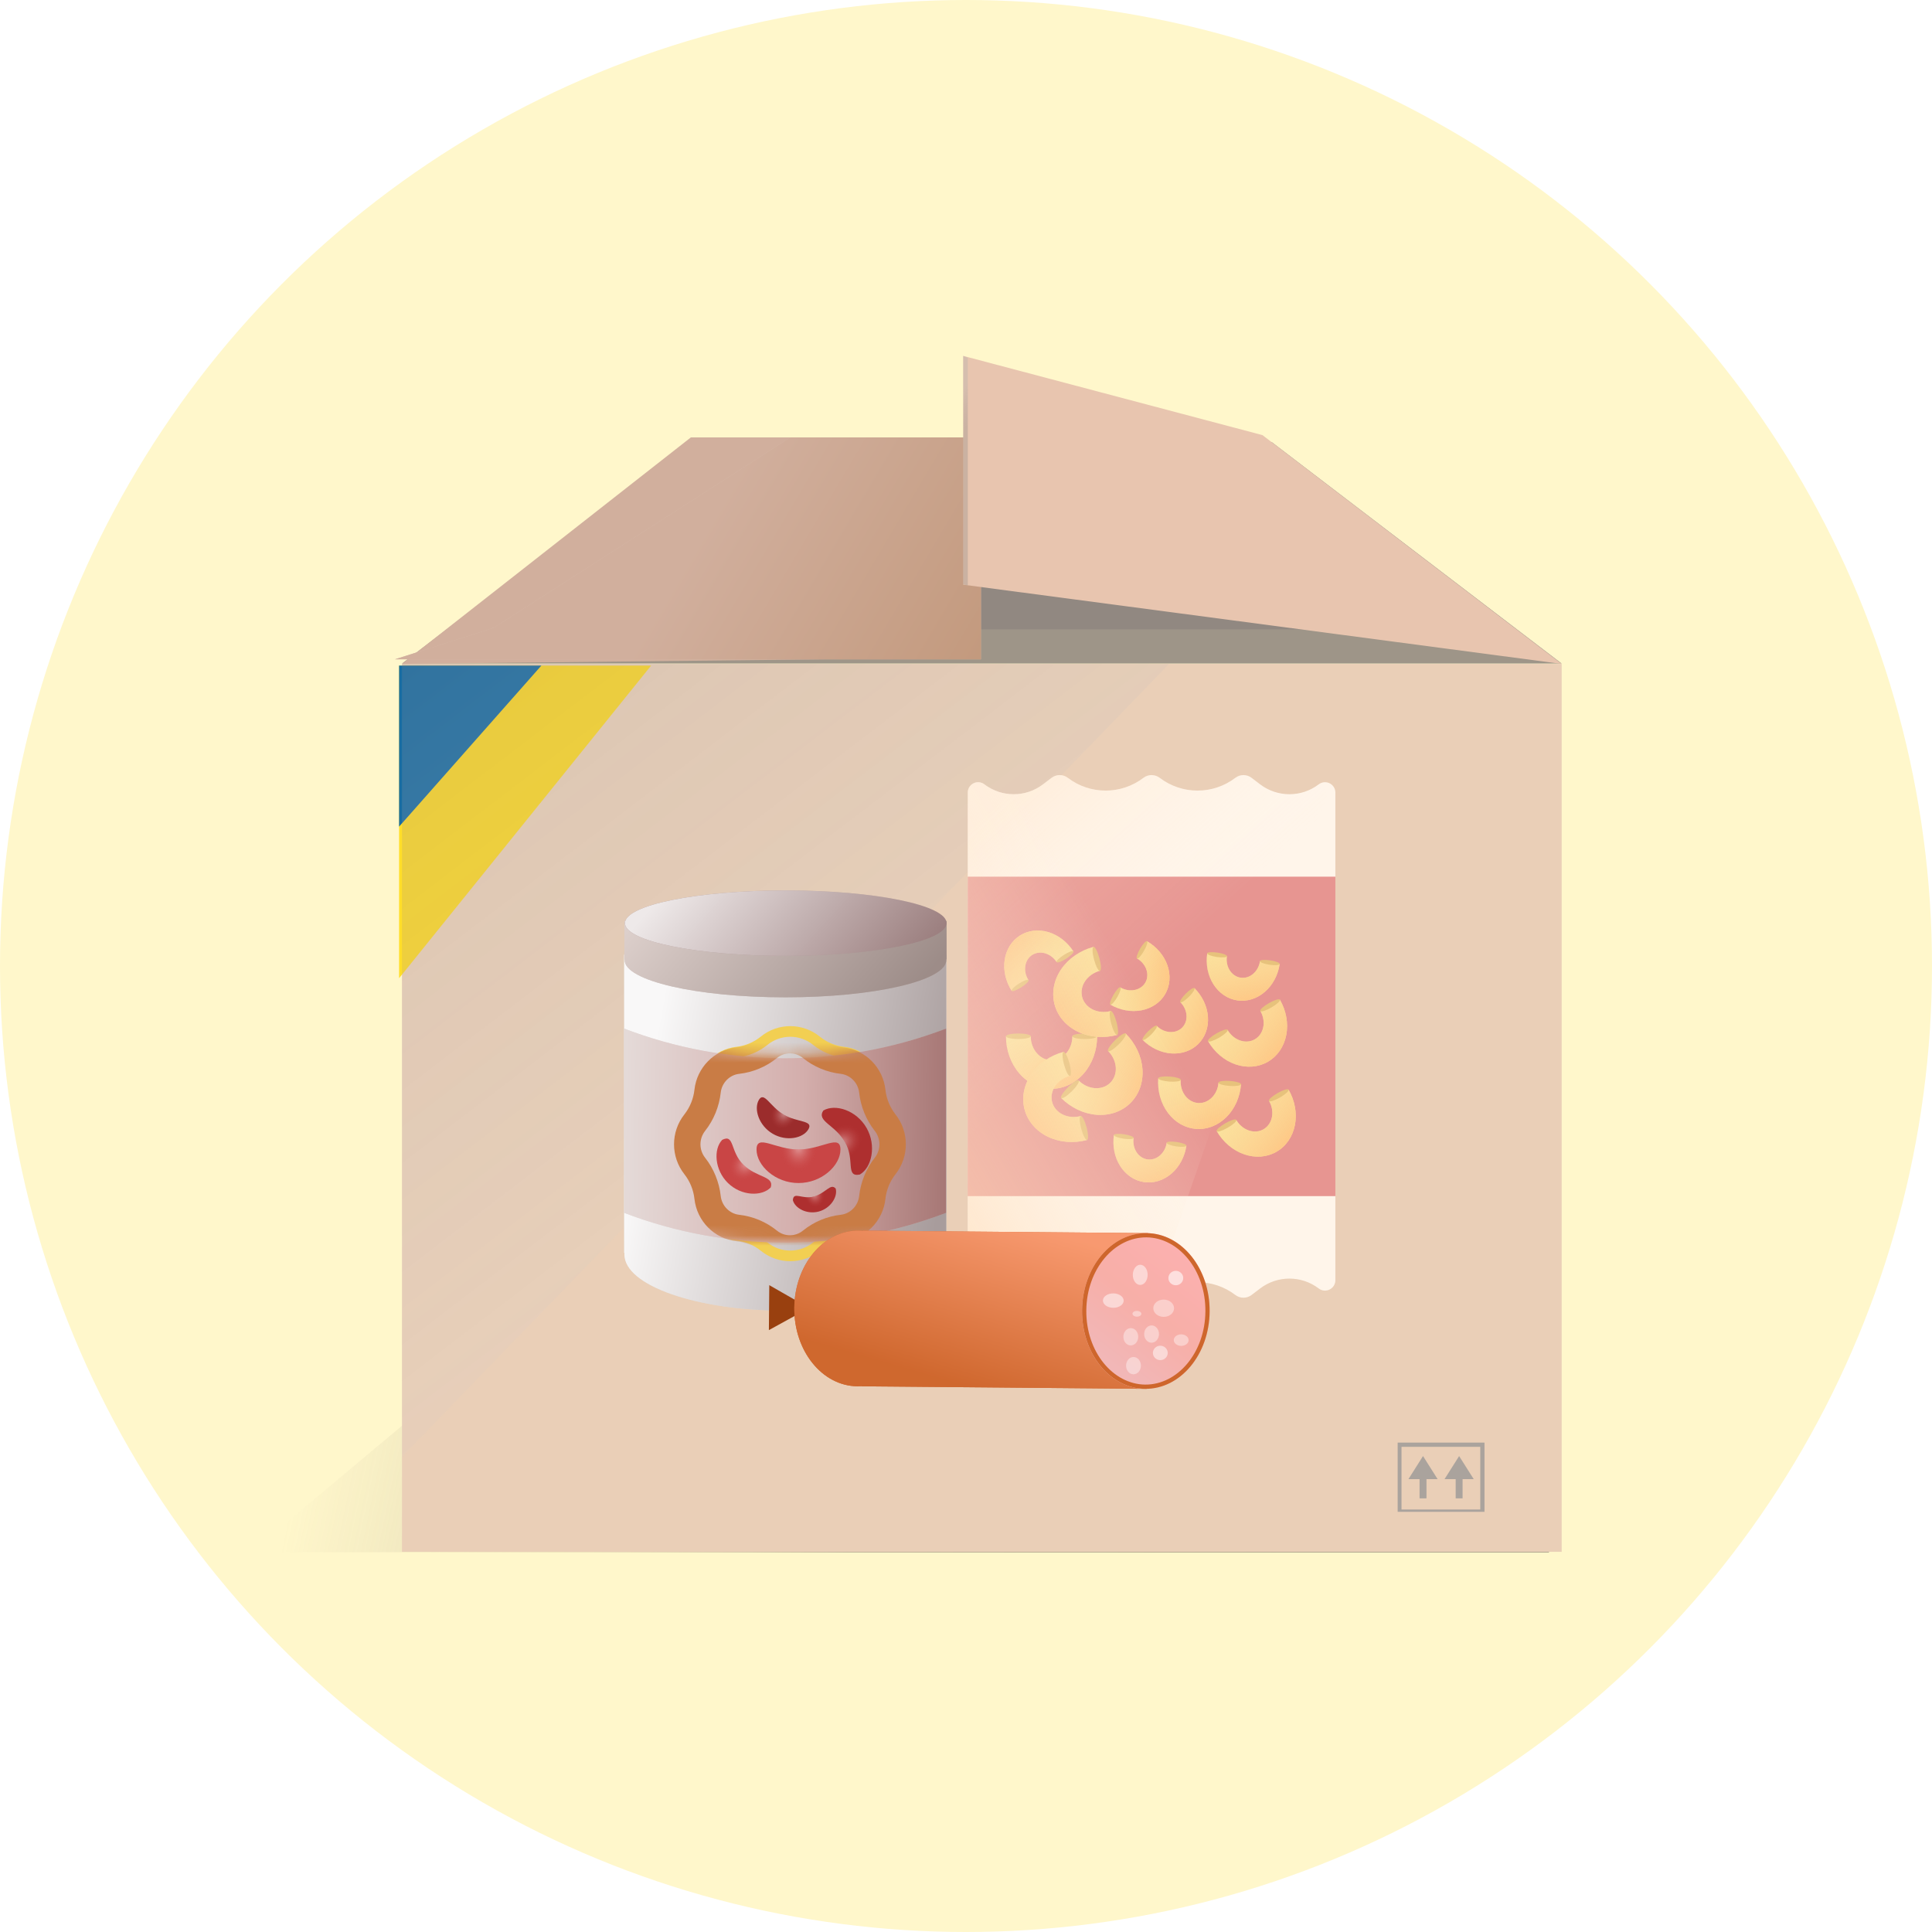 <svg xmlns="http://www.w3.org/2000/svg" fill="none" viewBox="0 0 190 190" height="190" width="190">
<circle fill="#FFF7CB" transform="matrix(-1 0 0 1 95 95)" r="95"></circle>
<g clip-path="url(#clip0_2867_2152)">
<g filter="url(#filter0_f_2867_2152)">
<path fill="url(#paint0_linear_2867_2152)" d="M87.518 100.082H152.331V152.649H24.669L87.518 100.082Z"></path>
</g>
<path fill="#918881" d="M44.369 63.666L68.622 45.098H124.532L148.747 63.666H44.369Z"></path>
<path fill="#9E9588" d="M123.965 46.763L143.912 61.89H49.204L69.075 46.763H123.965ZM125.061 43.473H68.055L39.533 65.255H153.583L125.061 43.473Z"></path>
<path fill="#EACFB7" d="M153.583 65.293H39.533V152.613H153.583V65.293Z"></path>
<path fill="#D1AF9D" d="M67.942 43.016L39.533 65.29L81.428 64.836H96.463V43.016H67.942Z"></path>
<path fill="url(#paint1_linear_2867_2152)" d="M48.562 61.735L77.726 43.016H96.464V64.836H38.853L48.562 61.735Z"></path>
<path fill="url(#paint2_linear_2867_2152)" d="M48.562 61.735L77.726 43.016H96.464V64.836H38.853L48.562 61.735Z"></path>
<path fill="#E8C5AF" d="M124.154 42.79L94.726 35V57.501L153.582 65.292L124.154 42.79Z"></path>
<path fill-opacity="0.8" fill="#FFD801" d="M39.246 65.457H64.032L39.246 96.202V65.457Z"></path>
<path fill-opacity="0.9" fill="#0061AF" d="M39.246 65.457H53.239L39.246 81.295V65.457Z"></path>
<path fill="url(#paint3_linear_2867_2152)" d="M95.179 57.577L94.726 57.464V35L95.179 35.189V57.577Z"></path>
<path fill="#AAA39D" d="M144.932 145.464H143.836V147.355H143.156V145.464H142.061L143.496 143.195L144.932 145.464Z"></path>
<path fill="#AAA39D" d="M141.381 145.464H140.285V147.355H139.605V145.464H138.51L139.945 143.195L141.381 145.464Z"></path>
<path fill="#AAA39D" d="M145.574 142.287V148.451H137.83V142.287H145.574ZM145.99 141.871H137.452V148.678H145.99V141.871Z"></path>
<path fill="url(#paint4_linear_2867_2152)" d="M39.533 65.293H114.974L39.533 143.272V65.293Z"></path>
<path fill="#FFF5EA" d="M95.175 77.944C95.175 77.101 96.141 76.623 96.811 77.134C98.514 78.431 100.873 78.431 102.576 77.134L103.415 76.494C103.886 76.135 104.539 76.135 105.01 76.494C107.208 78.169 110.254 78.169 112.453 76.494C112.924 76.135 113.576 76.135 114.048 76.494C116.246 78.169 119.292 78.169 121.49 76.494C121.961 76.135 122.614 76.135 123.085 76.494L123.924 77.134C125.627 78.431 127.986 78.431 129.689 77.134C130.359 76.623 131.325 77.101 131.325 77.944V125.903C131.325 126.746 130.359 127.225 129.689 126.714C127.986 125.417 125.627 125.417 123.924 126.714L123.085 127.353C122.614 127.712 121.961 127.712 121.49 127.353C119.292 125.678 116.246 125.678 114.048 127.353C113.576 127.712 112.924 127.712 112.453 127.353C110.254 125.678 107.208 125.678 105.01 127.353C104.539 127.712 103.886 127.712 103.415 127.353L102.576 126.714C100.873 125.417 98.514 125.417 96.811 126.714C96.141 127.225 95.175 126.746 95.175 125.903V77.944Z"></path>
<rect fill="#E79591" height="31.416" width="36.151" y="86.215" x="95.175"></rect>
<path fill="#FBE69E" d="M98.93 101.91C98.93 102.588 99.046 103.26 99.271 103.886C99.496 104.513 99.827 105.082 100.243 105.561C100.659 106.041 101.154 106.421 101.698 106.681C102.242 106.94 102.825 107.074 103.414 107.074C104.003 107.074 104.586 106.94 105.13 106.681C105.674 106.421 106.169 106.041 106.585 105.561C107.001 105.082 107.332 104.513 107.557 103.886C107.782 103.26 107.898 102.588 107.898 101.91L105.462 101.91C105.462 102.22 105.409 102.526 105.306 102.812C105.203 103.098 105.052 103.358 104.862 103.577C104.672 103.796 104.446 103.97 104.198 104.088C103.949 104.207 103.683 104.268 103.414 104.268C103.145 104.268 102.879 104.207 102.63 104.088C102.382 103.97 102.156 103.796 101.966 103.577C101.776 103.358 101.625 103.098 101.522 102.812C101.419 102.526 101.366 102.22 101.366 101.91H98.93Z"></path>
<path fill="url(#paint5_linear_2867_2152)" d="M98.93 101.91C98.93 102.588 99.046 103.26 99.271 103.886C99.496 104.513 99.827 105.082 100.243 105.561C100.659 106.041 101.154 106.421 101.698 106.681C102.242 106.94 102.825 107.074 103.414 107.074C104.003 107.074 104.586 106.94 105.13 106.681C105.674 106.421 106.169 106.041 106.585 105.561C107.001 105.082 107.332 104.513 107.557 103.886C107.782 103.26 107.898 102.588 107.898 101.91L105.462 101.91C105.462 102.22 105.409 102.526 105.306 102.812C105.203 103.098 105.052 103.358 104.862 103.577C104.672 103.796 104.446 103.97 104.198 104.088C103.949 104.207 103.683 104.268 103.414 104.268C103.145 104.268 102.879 104.207 102.63 104.088C102.382 103.97 102.156 103.796 101.966 103.577C101.776 103.358 101.625 103.098 101.522 102.812C101.419 102.526 101.366 102.22 101.366 101.91H98.93Z"></path>
<ellipse fill="#E7C27C" ry="0.272" rx="1.223" cy="101.909" cx="106.675"></ellipse>
<ellipse fill="#E7C27C" ry="0.272" rx="1.223" cy="101.909" cx="100.153"></ellipse>
<path fill="#FBE69E" d="M104.357 107.982C104.837 108.461 105.394 108.854 105.996 109.138C106.598 109.421 107.235 109.59 107.868 109.635C108.502 109.679 109.12 109.599 109.688 109.398C110.257 109.196 110.763 108.878 111.18 108.462C111.596 108.046 111.914 107.539 112.115 106.971C112.316 106.402 112.397 105.784 112.352 105.15C112.308 104.517 112.139 103.881 111.855 103.278C111.572 102.676 111.179 102.119 110.699 101.64L108.976 103.363C109.195 103.582 109.375 103.836 109.504 104.111C109.634 104.386 109.711 104.676 109.731 104.966C109.752 105.255 109.715 105.537 109.623 105.797C109.531 106.056 109.386 106.288 109.196 106.478C109.005 106.668 108.774 106.813 108.515 106.905C108.255 106.997 107.973 107.034 107.683 107.013C107.394 106.993 107.104 106.916 106.829 106.786C106.554 106.657 106.299 106.478 106.08 106.259L104.357 107.982Z"></path>
<path fill="url(#paint6_linear_2867_2152)" d="M104.357 107.982C104.837 108.461 105.394 108.854 105.996 109.138C106.598 109.421 107.235 109.59 107.868 109.635C108.502 109.679 109.12 109.599 109.688 109.398C110.257 109.196 110.763 108.878 111.18 108.462C111.596 108.046 111.914 107.539 112.115 106.971C112.316 106.402 112.397 105.784 112.352 105.15C112.308 104.517 112.139 103.881 111.855 103.278C111.572 102.676 111.179 102.119 110.699 101.64L108.976 103.363C109.195 103.582 109.375 103.836 109.504 104.111C109.634 104.386 109.711 104.676 109.731 104.966C109.752 105.255 109.715 105.537 109.623 105.797C109.531 106.056 109.386 106.288 109.196 106.478C109.005 106.668 108.774 106.813 108.515 106.905C108.255 106.997 107.973 107.034 107.683 107.013C107.394 106.993 107.104 106.916 106.829 106.786C106.554 106.657 106.299 106.478 106.08 106.259L104.357 107.982Z"></path>
<ellipse fill="#E7C27C" transform="matrix(0.707 -0.707 0.707 0.707 109.834 102.507)" ry="0.272" rx="1.223"></ellipse>
<ellipse fill="#E7C27C" transform="matrix(0.707 -0.707 0.707 0.707 105.222 107.12)" ry="0.272" rx="1.223"></ellipse>
<path fill="#FBE69E" d="M104.589 103.447C103.934 103.622 103.316 103.908 102.769 104.288C102.222 104.668 101.758 105.134 101.402 105.66C101.047 106.187 100.807 106.763 100.697 107.355C100.588 107.948 100.61 108.546 100.762 109.115C100.914 109.684 101.194 110.212 101.586 110.671C101.977 111.129 102.473 111.508 103.044 111.786C103.615 112.064 104.25 112.236 104.913 112.292C105.577 112.347 106.256 112.285 106.911 112.11L106.28 109.756C105.981 109.836 105.671 109.865 105.368 109.839C105.065 109.814 104.775 109.735 104.514 109.608C104.253 109.481 104.027 109.308 103.848 109.099C103.67 108.89 103.542 108.648 103.472 108.389C103.403 108.129 103.393 107.856 103.443 107.585C103.493 107.315 103.602 107.052 103.765 106.811C103.927 106.571 104.139 106.358 104.389 106.185C104.638 106.011 104.921 105.881 105.22 105.8L104.589 103.447Z"></path>
<path fill="url(#paint7_linear_2867_2152)" d="M104.589 103.447C103.934 103.622 103.316 103.908 102.769 104.288C102.222 104.668 101.758 105.134 101.402 105.66C101.047 106.187 100.807 106.763 100.697 107.355C100.588 107.948 100.61 108.546 100.762 109.115C100.914 109.684 101.194 110.212 101.586 110.671C101.977 111.129 102.473 111.508 103.044 111.786C103.615 112.064 104.25 112.236 104.913 112.292C105.577 112.347 106.256 112.285 106.911 112.11L106.28 109.756C105.981 109.836 105.671 109.865 105.368 109.839C105.065 109.814 104.775 109.735 104.514 109.608C104.253 109.481 104.027 109.308 103.848 109.099C103.67 108.89 103.542 108.648 103.472 108.389C103.403 108.129 103.393 107.856 103.443 107.585C103.493 107.315 103.602 107.052 103.765 106.811C103.927 106.571 104.139 106.358 104.389 106.185C104.638 106.011 104.921 105.881 105.22 105.8L104.589 103.447Z"></path>
<ellipse fill="#E7C27C" transform="matrix(0.259 0.966 -0.966 0.259 106.594 110.927)" ry="0.272" rx="1.223"></ellipse>
<ellipse fill="#E7C27C" transform="matrix(0.259 0.966 -0.966 0.259 104.906 104.627)" ry="0.272" rx="1.223"></ellipse>
<path fill="#FBE69E" d="M107.539 93.119C106.884 93.294 106.266 93.58 105.719 93.96C105.172 94.34 104.708 94.806 104.352 95.332C103.997 95.859 103.758 96.435 103.648 97.027C103.538 97.62 103.56 98.218 103.712 98.787C103.865 99.356 104.145 99.884 104.536 100.343C104.927 100.801 105.423 101.18 105.994 101.458C106.565 101.736 107.2 101.908 107.864 101.964C108.527 102.019 109.206 101.957 109.861 101.782L109.23 99.428C108.931 99.508 108.621 99.537 108.318 99.511C108.015 99.486 107.725 99.407 107.464 99.28C107.204 99.153 106.977 98.98 106.799 98.771C106.62 98.562 106.492 98.32 106.422 98.061C106.353 97.801 106.343 97.528 106.393 97.257C106.443 96.987 106.553 96.724 106.715 96.483C106.877 96.243 107.089 96.03 107.339 95.856C107.589 95.683 107.871 95.552 108.17 95.472L107.539 93.119Z"></path>
<path fill="url(#paint8_linear_2867_2152)" d="M107.539 93.119C106.884 93.294 106.266 93.58 105.719 93.96C105.172 94.34 104.708 94.806 104.352 95.332C103.997 95.859 103.758 96.435 103.648 97.027C103.538 97.62 103.56 98.218 103.712 98.787C103.865 99.356 104.145 99.884 104.536 100.343C104.927 100.801 105.423 101.18 105.994 101.458C106.565 101.736 107.2 101.908 107.864 101.964C108.527 102.019 109.206 101.957 109.861 101.782L109.23 99.428C108.931 99.508 108.621 99.537 108.318 99.511C108.015 99.486 107.725 99.407 107.464 99.28C107.204 99.153 106.977 98.98 106.799 98.771C106.62 98.562 106.492 98.32 106.422 98.061C106.353 97.801 106.343 97.528 106.393 97.257C106.443 96.987 106.553 96.724 106.715 96.483C106.877 96.243 107.089 96.03 107.339 95.856C107.589 95.683 107.871 95.552 108.17 95.472L107.539 93.119Z"></path>
<ellipse fill="#E7C27C" transform="rotate(75 109.544 100.599)" ry="0.272" rx="1.223" cy="100.599" cx="109.544"></ellipse>
<ellipse fill="#E7C27C" transform="matrix(0.259 0.966 -0.966 0.259 107.856 94.299)" ry="0.272" rx="1.223"></ellipse>
<path fill="#FBE69E" d="M105.565 93.567C105.271 93.109 104.902 92.704 104.479 92.377C104.056 92.051 103.586 91.808 103.097 91.663C102.607 91.519 102.108 91.475 101.628 91.535C101.147 91.594 100.695 91.756 100.296 92.011C99.897 92.265 99.56 92.608 99.304 93.019C99.048 93.43 98.878 93.901 98.803 94.406C98.729 94.91 98.751 95.439 98.869 95.96C98.988 96.482 99.2 96.987 99.493 97.445L101.142 96.392C101.009 96.182 100.912 95.952 100.858 95.714C100.804 95.475 100.793 95.234 100.828 95.004C100.862 94.773 100.939 94.558 101.056 94.371C101.173 94.183 101.327 94.026 101.509 93.91C101.691 93.794 101.898 93.72 102.117 93.693C102.337 93.666 102.565 93.686 102.788 93.752C103.011 93.818 103.226 93.928 103.419 94.078C103.613 94.227 103.781 94.412 103.915 94.621L105.565 93.567Z"></path>
<path fill="url(#paint9_linear_2867_2152)" d="M105.565 93.567C105.271 93.109 104.902 92.704 104.479 92.377C104.056 92.051 103.586 91.808 103.097 91.663C102.607 91.519 102.108 91.475 101.628 91.535C101.147 91.594 100.695 91.756 100.296 92.011C99.897 92.265 99.56 92.608 99.304 93.019C99.048 93.43 98.878 93.901 98.803 94.406C98.729 94.91 98.751 95.439 98.869 95.96C98.988 96.482 99.2 96.987 99.493 97.445L101.142 96.392C101.009 96.182 100.912 95.952 100.858 95.714C100.804 95.475 100.793 95.234 100.828 95.004C100.862 94.773 100.939 94.558 101.056 94.371C101.173 94.183 101.327 94.026 101.509 93.91C101.691 93.794 101.898 93.72 102.117 93.693C102.337 93.666 102.565 93.686 102.788 93.752C103.011 93.818 103.226 93.928 103.419 94.078C103.613 94.227 103.781 94.412 103.915 94.621L105.565 93.567Z"></path>
<ellipse fill="#E7C27C" transform="matrix(-0.843 0.538 -0.538 -0.843 100.321 96.915)" ry="0.218" rx="0.982"></ellipse>
<ellipse fill="#E7C27C" transform="matrix(-0.843 0.538 -0.538 -0.843 104.737 94.095)" ry="0.218" rx="0.982"></ellipse>
<path fill="#FBE69E" d="M109.197 98.802C109.669 99.074 110.183 99.263 110.709 99.358C111.235 99.453 111.764 99.451 112.265 99.355C112.766 99.257 113.229 99.066 113.628 98.792C114.027 98.518 114.354 98.166 114.591 97.756C114.827 97.346 114.968 96.887 115.006 96.404C115.044 95.922 114.978 95.425 114.812 94.943C114.646 94.46 114.382 94.002 114.037 93.594C113.692 93.185 113.271 92.835 112.799 92.562L111.821 94.257C112.036 94.382 112.228 94.542 112.386 94.728C112.543 94.915 112.664 95.124 112.74 95.344C112.816 95.565 112.846 95.791 112.828 96.012C112.811 96.232 112.747 96.442 112.639 96.629C112.531 96.816 112.381 96.977 112.199 97.102C112.017 97.227 111.805 97.315 111.577 97.359C111.348 97.403 111.106 97.404 110.866 97.361C110.626 97.317 110.391 97.231 110.176 97.106L109.197 98.802Z"></path>
<path fill="url(#paint10_linear_2867_2152)" d="M109.197 98.802C109.669 99.074 110.183 99.263 110.709 99.358C111.235 99.453 111.764 99.451 112.265 99.355C112.766 99.257 113.229 99.066 113.628 98.792C114.027 98.518 114.354 98.166 114.591 97.756C114.827 97.346 114.968 96.887 115.006 96.404C115.044 95.922 114.978 95.425 114.812 94.943C114.646 94.46 114.382 94.002 114.037 93.594C113.692 93.185 113.271 92.835 112.799 92.562L111.821 94.257C112.036 94.382 112.228 94.542 112.386 94.728C112.543 94.915 112.664 95.124 112.74 95.344C112.816 95.565 112.846 95.791 112.828 96.012C112.811 96.232 112.747 96.442 112.639 96.629C112.531 96.816 112.381 96.977 112.199 97.102C112.017 97.227 111.805 97.315 111.577 97.359C111.348 97.403 111.106 97.404 110.866 97.361C110.626 97.317 110.391 97.231 110.176 97.106L109.197 98.802Z"></path>
<ellipse fill="#E7C27C" transform="matrix(0.5 -0.866 0.866 0.5 112.308 93.411)" ry="0.218" rx="0.982"></ellipse>
<ellipse fill="#E7C27C" transform="matrix(0.5 -0.866 0.866 0.5 109.688 97.95)" ry="0.218" rx="0.982"></ellipse>
<path fill="#FBE69E" d="M112.371 102.27C112.756 102.655 113.203 102.97 113.687 103.198C114.171 103.426 114.682 103.562 115.191 103.598C115.7 103.633 116.197 103.569 116.653 103.407C117.11 103.245 117.517 102.99 117.851 102.656C118.186 102.321 118.441 101.914 118.603 101.458C118.764 101.001 118.829 100.504 118.793 99.995C118.757 99.487 118.622 98.975 118.394 98.492C118.166 98.008 117.851 97.561 117.465 97.175L116.081 98.559C116.257 98.735 116.401 98.939 116.505 99.16C116.609 99.381 116.671 99.615 116.688 99.847C116.704 100.079 116.674 100.306 116.601 100.515C116.527 100.723 116.41 100.909 116.258 101.062C116.105 101.215 115.919 101.331 115.71 101.405C115.502 101.479 115.275 101.508 115.043 101.492C114.81 101.476 114.577 101.414 114.356 101.31C114.135 101.206 113.931 101.061 113.755 100.886L112.371 102.27Z"></path>
<path fill="url(#paint11_linear_2867_2152)" d="M112.371 102.27C112.756 102.655 113.203 102.97 113.687 103.198C114.171 103.426 114.682 103.562 115.191 103.598C115.7 103.633 116.197 103.569 116.653 103.407C117.11 103.245 117.517 102.99 117.851 102.656C118.186 102.321 118.441 101.914 118.603 101.458C118.764 101.001 118.829 100.504 118.793 99.995C118.757 99.487 118.622 98.975 118.394 98.492C118.166 98.008 117.851 97.561 117.465 97.175L116.081 98.559C116.257 98.735 116.401 98.939 116.505 99.16C116.609 99.381 116.671 99.615 116.688 99.847C116.704 100.079 116.674 100.306 116.601 100.515C116.527 100.723 116.41 100.909 116.258 101.062C116.105 101.215 115.919 101.331 115.71 101.405C115.502 101.479 115.275 101.508 115.043 101.492C114.81 101.476 114.577 101.414 114.356 101.31C114.135 101.206 113.931 101.061 113.755 100.886L112.371 102.27Z"></path>
<ellipse fill="#E7C27C" transform="matrix(0.707 -0.707 0.707 0.707 116.77 97.87)" ry="0.218" rx="0.982"></ellipse>
<ellipse fill="#E7C27C" transform="matrix(0.707 -0.707 0.707 0.707 113.065 101.573)" ry="0.218" rx="0.982"></ellipse>
<path fill="#FBE69E" d="M118.722 93.755C118.643 94.294 118.657 94.841 118.763 95.365C118.87 95.889 119.066 96.38 119.341 96.81C119.616 97.24 119.965 97.6 120.367 97.869C120.769 98.139 121.217 98.313 121.685 98.381C122.153 98.45 122.632 98.412 123.095 98.269C123.557 98.126 123.995 97.881 124.381 97.549C124.768 97.216 125.097 96.802 125.349 96.33C125.601 95.859 125.772 95.338 125.851 94.799L123.914 94.516C123.878 94.762 123.8 94.999 123.685 95.215C123.57 95.43 123.42 95.619 123.243 95.771C123.066 95.923 122.867 96.035 122.656 96.1C122.444 96.165 122.226 96.183 122.012 96.151C121.798 96.12 121.594 96.04 121.41 95.917C121.226 95.794 121.067 95.63 120.941 95.434C120.816 95.238 120.726 95.013 120.678 94.774C120.629 94.535 120.623 94.285 120.659 94.039L118.722 93.755Z"></path>
<path fill="url(#paint12_linear_2867_2152)" d="M118.722 93.755C118.643 94.294 118.657 94.841 118.763 95.365C118.87 95.889 119.066 96.38 119.341 96.81C119.616 97.24 119.965 97.6 120.367 97.869C120.769 98.139 121.217 98.313 121.685 98.381C122.153 98.45 122.632 98.412 123.095 98.269C123.557 98.126 123.995 97.881 124.381 97.549C124.768 97.216 125.097 96.802 125.349 96.33C125.601 95.859 125.772 95.338 125.851 94.799L123.914 94.516C123.878 94.762 123.8 94.999 123.685 95.215C123.57 95.43 123.42 95.619 123.243 95.771C123.066 95.923 122.867 96.035 122.656 96.1C122.444 96.165 122.226 96.183 122.012 96.151C121.798 96.12 121.594 96.04 121.41 95.917C121.226 95.794 121.067 95.63 120.941 95.434C120.816 95.238 120.726 95.013 120.678 94.774C120.629 94.535 120.623 94.285 120.659 94.039L118.722 93.755Z"></path>
<ellipse fill="#E7C27C" transform="matrix(0.989 0.145 -0.145 0.989 124.879 94.659)" ry="0.218" rx="0.982"></ellipse>
<ellipse fill="#E7C27C" transform="matrix(0.989 0.145 -0.145 0.989 119.694 93.897)" ry="0.218" rx="0.982"></ellipse>
<path fill="#FBE69E" d="M109.547 111.622C109.468 112.161 109.482 112.708 109.588 113.232C109.694 113.757 109.89 114.248 110.165 114.677C110.44 115.107 110.789 115.467 111.191 115.736C111.593 116.006 112.041 116.18 112.509 116.249C112.977 116.317 113.456 116.279 113.919 116.136C114.382 115.993 114.819 115.748 115.206 115.416C115.593 115.083 115.921 114.669 116.173 114.198C116.426 113.726 116.596 113.206 116.675 112.667L114.738 112.383C114.702 112.629 114.624 112.867 114.509 113.082C114.394 113.297 114.244 113.486 114.067 113.638C113.891 113.79 113.691 113.902 113.48 113.967C113.269 114.032 113.05 114.05 112.836 114.019C112.622 113.987 112.418 113.908 112.234 113.785C112.051 113.661 111.891 113.497 111.766 113.301C111.64 113.105 111.55 112.881 111.502 112.641C111.454 112.402 111.447 112.152 111.483 111.906L109.547 111.622Z"></path>
<path fill="url(#paint13_linear_2867_2152)" d="M109.547 111.622C109.468 112.161 109.482 112.708 109.588 113.232C109.694 113.757 109.89 114.248 110.165 114.677C110.44 115.107 110.789 115.467 111.191 115.736C111.593 116.006 112.041 116.18 112.509 116.249C112.977 116.317 113.456 116.279 113.919 116.136C114.382 115.993 114.819 115.748 115.206 115.416C115.593 115.083 115.921 114.669 116.173 114.198C116.426 113.726 116.596 113.206 116.675 112.667L114.738 112.383C114.702 112.629 114.624 112.867 114.509 113.082C114.394 113.297 114.244 113.486 114.067 113.638C113.891 113.79 113.691 113.902 113.48 113.967C113.269 114.032 113.05 114.05 112.836 114.019C112.622 113.987 112.418 113.908 112.234 113.785C112.051 113.661 111.891 113.497 111.766 113.301C111.64 113.105 111.55 112.881 111.502 112.641C111.454 112.402 111.447 112.152 111.483 111.906L109.547 111.622Z"></path>
<ellipse fill="#E7C27C" transform="matrix(0.989 0.145 -0.145 0.989 115.703 112.526)" ry="0.218" rx="0.982"></ellipse>
<ellipse fill="#E7C27C" transform="matrix(0.989 0.145 -0.145 0.989 110.519 111.765)" ry="0.218" rx="0.982"></ellipse>
<path fill="#FBE69E" d="M113.904 106.042C113.86 106.657 113.921 107.274 114.085 107.857C114.249 108.441 114.511 108.979 114.858 109.441C115.204 109.904 115.628 110.281 116.105 110.552C116.582 110.823 117.102 110.982 117.637 111.021C118.171 111.059 118.709 110.976 119.22 110.776C119.73 110.576 120.204 110.263 120.613 109.855C121.022 109.447 121.359 108.952 121.605 108.399C121.85 107.845 121.999 107.243 122.044 106.628L119.832 106.468C119.812 106.749 119.744 107.024 119.632 107.277C119.52 107.53 119.366 107.756 119.179 107.942C118.992 108.129 118.776 108.272 118.543 108.363C118.31 108.454 118.064 108.492 117.82 108.475C117.576 108.457 117.338 108.384 117.121 108.26C116.903 108.137 116.709 107.964 116.551 107.753C116.393 107.542 116.273 107.296 116.198 107.03C116.123 106.764 116.095 106.482 116.116 106.201L113.904 106.042Z"></path>
<path fill="url(#paint14_linear_2867_2152)" d="M113.904 106.042C113.86 106.657 113.921 107.274 114.085 107.857C114.249 108.441 114.511 108.979 114.858 109.441C115.204 109.904 115.628 110.281 116.105 110.552C116.582 110.823 117.102 110.982 117.637 111.021C118.171 111.059 118.709 110.976 119.22 110.776C119.73 110.576 120.204 110.263 120.613 109.855C121.022 109.447 121.359 108.952 121.605 108.399C121.85 107.845 121.999 107.243 122.044 106.628L119.832 106.468C119.812 106.749 119.744 107.024 119.632 107.277C119.52 107.53 119.366 107.756 119.179 107.942C118.992 108.129 118.776 108.272 118.543 108.363C118.31 108.454 118.064 108.492 117.82 108.475C117.576 108.457 117.338 108.384 117.121 108.26C116.903 108.137 116.709 107.964 116.551 107.753C116.393 107.542 116.273 107.296 116.198 107.03C116.123 106.764 116.095 106.482 116.116 106.201L113.904 106.042Z"></path>
<ellipse fill="#E7C27C" transform="rotate(4.117 120.934 106.549)" ry="0.247" rx="1.113" cy="106.549" cx="120.934"></ellipse>
<ellipse fill="#E7C27C" transform="matrix(0.997 0.072 -0.072 0.997 115.014 106.119)" ry="0.247" rx="1.113"></ellipse>
<path fill="#FBE69E" d="M118.802 102.391C119.11 102.926 119.507 103.402 119.97 103.793C120.432 104.184 120.952 104.482 121.498 104.671C122.044 104.859 122.607 104.934 123.153 104.891C123.7 104.848 124.22 104.688 124.684 104.42C125.148 104.152 125.547 103.782 125.858 103.33C126.168 102.878 126.385 102.353 126.495 101.786C126.605 101.218 126.606 100.62 126.499 100.023C126.391 99.427 126.177 98.845 125.869 98.311L123.949 99.42C124.09 99.664 124.187 99.929 124.236 100.201C124.285 100.474 124.285 100.747 124.235 101.006C124.184 101.265 124.086 101.505 123.944 101.711C123.802 101.918 123.62 102.087 123.408 102.209C123.196 102.331 122.958 102.404 122.709 102.424C122.459 102.444 122.202 102.41 121.953 102.324C121.703 102.238 121.466 102.101 121.255 101.923C121.044 101.744 120.863 101.527 120.722 101.283L118.802 102.391Z"></path>
<path fill="url(#paint15_linear_2867_2152)" d="M118.802 102.391C119.11 102.926 119.507 103.402 119.97 103.793C120.432 104.184 120.952 104.482 121.498 104.671C122.044 104.859 122.607 104.934 123.153 104.891C123.7 104.848 124.22 104.688 124.684 104.42C125.148 104.152 125.547 103.782 125.858 103.33C126.168 102.878 126.385 102.353 126.495 101.786C126.605 101.218 126.606 100.62 126.499 100.023C126.391 99.427 126.177 98.845 125.869 98.311L123.949 99.42C124.09 99.664 124.187 99.929 124.236 100.201C124.285 100.474 124.285 100.747 124.235 101.006C124.184 101.265 124.086 101.505 123.944 101.711C123.802 101.918 123.62 102.087 123.408 102.209C123.196 102.331 122.958 102.404 122.709 102.424C122.459 102.444 122.202 102.41 121.953 102.324C121.703 102.238 121.466 102.101 121.255 101.923C121.044 101.744 120.863 101.527 120.722 101.283L118.802 102.391Z"></path>
<ellipse fill="#E7C27C" transform="matrix(0.866 -0.5 0.5 0.866 124.905 98.869)" ry="0.247" rx="1.113"></ellipse>
<ellipse fill="#E7C27C" transform="matrix(0.866 -0.5 0.5 0.866 119.765 101.837)" ry="0.247" rx="1.113"></ellipse>
<path fill="#FBE69E" d="M119.655 111.239C119.964 111.773 120.361 112.249 120.823 112.641C121.286 113.032 121.805 113.33 122.351 113.518C122.898 113.707 123.46 113.782 124.007 113.739C124.554 113.696 125.074 113.536 125.538 113.268C126.002 113 126.401 112.629 126.711 112.177C127.022 111.725 127.238 111.201 127.348 110.633C127.458 110.066 127.46 109.467 127.352 108.871C127.245 108.275 127.031 107.693 126.722 107.159L124.802 108.267C124.943 108.511 125.041 108.777 125.09 109.049C125.139 109.321 125.138 109.595 125.088 109.854C125.038 110.113 124.939 110.352 124.797 110.559C124.655 110.765 124.473 110.934 124.261 111.057C124.05 111.179 123.812 111.252 123.562 111.272C123.313 111.291 123.056 111.257 122.806 111.171C122.557 111.085 122.32 110.949 122.109 110.77C121.897 110.592 121.716 110.374 121.575 110.13L119.655 111.239Z"></path>
<path fill="url(#paint16_linear_2867_2152)" d="M119.655 111.239C119.964 111.773 120.361 112.249 120.823 112.641C121.286 113.032 121.805 113.33 122.351 113.518C122.898 113.707 123.46 113.782 124.007 113.739C124.554 113.696 125.074 113.536 125.538 113.268C126.002 113 126.401 112.629 126.711 112.177C127.022 111.725 127.238 111.201 127.348 110.633C127.458 110.066 127.46 109.467 127.352 108.871C127.245 108.275 127.031 107.693 126.722 107.159L124.802 108.267C124.943 108.511 125.041 108.777 125.09 109.049C125.139 109.321 125.138 109.595 125.088 109.854C125.038 110.113 124.939 110.352 124.797 110.559C124.655 110.765 124.473 110.934 124.261 111.057C124.05 111.179 123.812 111.252 123.562 111.272C123.313 111.291 123.056 111.257 122.806 111.171C122.557 111.085 122.32 110.949 122.109 110.77C121.897 110.592 121.716 110.374 121.575 110.13L119.655 111.239Z"></path>
<ellipse fill="#E7C27C" transform="matrix(0.866 -0.5 0.5 0.866 125.758 107.716)" ry="0.247" rx="1.113"></ellipse>
<ellipse fill="#E7C27C" transform="matrix(0.866 -0.5 0.5 0.866 120.619 110.685)" ry="0.247" rx="1.113"></ellipse>
<path fill="url(#paint17_linear_2867_2152)" d="M95.175 77.944V125.903C95.175 126.746 96.141 127.225 96.811 126.714C98.514 125.417 100.873 125.417 102.576 126.714L103.415 127.353C103.886 127.712 104.539 127.712 105.01 127.353L105.476 126.998C107.399 125.533 110.064 125.533 111.986 126.998C112.609 127.472 113.514 127.2 113.771 126.46L130.426 78.477C130.695 77.703 129.796 77.052 129.144 77.548C127.763 78.601 125.85 78.601 124.469 77.548L123.085 76.494C122.614 76.135 121.961 76.135 121.49 76.494C119.292 78.169 116.246 78.169 114.048 76.494C113.576 76.135 112.924 76.135 112.453 76.494C110.254 78.169 107.208 78.169 105.01 76.494C104.539 76.135 103.886 76.135 103.415 76.494L102.576 77.134C100.873 78.431 98.514 78.431 96.811 77.134C96.141 76.623 95.175 77.101 95.175 77.944Z"></path>
<path fill="url(#paint18_linear_2867_2152)" d="M95.175 77.944V125.903C95.175 126.746 96.141 127.225 96.811 126.714C98.514 125.417 100.873 125.417 102.576 126.714L103.415 127.353C103.886 127.712 104.539 127.712 105.01 127.353L105.476 126.998C107.399 125.533 110.064 125.533 111.986 126.998C112.609 127.472 113.514 127.2 113.771 126.46L130.426 78.477C130.695 77.703 129.796 77.052 129.144 77.548C127.763 78.601 125.85 78.601 124.469 77.548L123.085 76.494C122.614 76.135 121.961 76.135 121.49 76.494C119.292 78.169 116.246 78.169 114.048 76.494C113.576 76.135 112.924 76.135 112.453 76.494C110.254 78.169 107.208 78.169 105.01 76.494C104.539 76.135 103.886 76.135 103.415 76.494L102.576 77.134C100.873 78.431 98.514 78.431 96.811 77.134C96.141 76.623 95.175 77.101 95.175 77.944Z"></path>
<g clip-path="url(#clip1_2867_2152)">
<path fill="#DCD8D5" d="M61.382 93.875H93.063V123.21H93.032C93.036 123.262 93.038 123.314 93.038 123.366C93.038 126.42 85.957 128.895 77.223 128.895C68.488 128.895 61.407 126.42 61.407 123.366C61.407 123.314 61.41 123.262 61.414 123.21H61.382V93.875Z" clip-rule="evenodd" fill-rule="evenodd"></path>
<path fill-opacity="0.83" fill="url(#paint19_linear_2867_2152)" d="M61.382 93.875H93.063V123.21H93.032C93.036 123.262 93.038 123.314 93.038 123.366C93.038 126.42 85.957 128.895 77.223 128.895C68.488 128.895 61.407 126.42 61.407 123.366C61.407 123.314 61.41 123.262 61.414 123.21H61.382V93.875Z" clip-rule="evenodd" fill-rule="evenodd"></path>
<path fill="#F2CF52" d="M75.471 102.759C74.632 103.44 73.616 103.866 72.545 103.986C70.881 104.174 69.549 105.528 69.364 107.218C69.246 108.293 68.827 109.329 68.156 110.18C67.097 111.522 67.097 113.425 68.156 114.767C68.827 115.619 69.246 116.654 69.364 117.73C69.549 119.419 70.881 120.773 72.545 120.961C73.616 121.082 74.632 121.507 75.471 122.188C76.784 123.254 78.658 123.254 79.971 122.188C80.81 121.507 81.826 121.082 82.897 120.961C84.561 120.773 85.893 119.419 86.078 117.73C86.196 116.654 86.615 115.619 87.286 114.767C88.344 113.425 88.344 111.522 87.286 110.18C86.615 109.329 86.196 108.293 86.078 107.218C85.893 105.528 84.561 104.174 82.897 103.986C81.826 103.866 80.81 103.44 79.971 102.759C78.658 101.693 76.784 101.693 75.471 102.759ZM80.624 101.945C78.93 100.57 76.512 100.57 74.818 101.945C74.133 102.501 73.304 102.849 72.429 102.947C70.274 103.19 68.568 104.935 68.33 107.103C68.234 107.985 67.889 108.835 67.341 109.53C65.983 111.253 65.983 113.694 67.341 115.417C67.889 116.112 68.234 116.962 68.33 117.844C68.568 120.012 70.274 121.757 72.429 122C73.304 122.099 74.133 122.446 74.818 123.002C76.512 124.377 78.93 124.377 80.624 123.002C81.309 122.446 82.138 122.099 83.013 122C85.168 121.757 86.874 120.012 87.112 117.844C87.208 116.962 87.552 116.112 88.101 115.417C89.459 113.694 89.459 111.253 88.101 109.53C87.552 108.835 87.208 107.985 87.112 107.103C86.874 104.935 85.168 103.19 83.013 102.947C82.138 102.849 81.309 102.501 80.624 101.945Z" clip-rule="evenodd" fill-rule="evenodd"></path>
<path fill="#D2C3BF" d="M93.038 119.276V101.156L92.722 101.274C82.609 105.05 71.466 105.008 61.382 101.156V119.276C71.466 123.128 82.609 123.17 92.722 119.394L93.038 119.276Z"></path>
<path fill-opacity="0.42" fill="url(#paint20_linear_2867_2152)" d="M93.038 119.276V101.156L92.722 101.274C82.609 105.05 71.466 105.008 61.382 101.156V119.276C71.466 123.128 82.609 123.17 92.722 119.394L93.038 119.276Z"></path>
<mask height="21" width="33" y="101" x="61" maskUnits="userSpaceOnUse" style="mask-type:alpha" id="mask0_2867_2152">
<path fill="#7F8D9D" d="M93.038 119.8V101.68L92.703 101.772C82.449 104.596 71.619 104.564 61.382 101.68V119.8C71.619 122.684 82.449 122.716 92.703 119.892L93.038 119.8Z"></path>
<path fill-opacity="0.6" fill="url(#paint21_linear_2867_2152)" d="M93.038 119.8V101.68L92.703 101.772C82.449 104.596 71.619 104.564 61.382 101.68V119.8C71.619 122.684 82.449 122.716 92.703 119.892L93.038 119.8Z"></path>
</mask>
<g mask="url(#mask0_2867_2152)">
<path fill="#C97C45" d="M76.415 104.042C75.344 104.911 74.049 105.454 72.683 105.607C71.755 105.712 70.985 106.48 70.879 107.452C70.729 108.817 70.198 110.132 69.342 111.217C68.734 111.988 68.734 113.084 69.342 113.855C70.198 114.94 70.729 116.255 70.879 117.62C70.985 118.592 71.755 119.36 72.683 119.465C74.049 119.619 75.344 120.161 76.415 121.03C77.156 121.632 78.215 121.632 78.957 121.03C80.027 120.161 81.322 119.619 82.688 119.465C83.616 119.36 84.386 118.592 84.493 117.62C84.643 116.255 85.173 114.94 86.029 113.855C86.638 113.084 86.638 111.988 86.029 111.217C85.173 110.132 84.643 108.817 84.493 107.452C84.386 106.48 83.616 105.712 82.688 105.607C81.322 105.454 80.027 104.911 78.957 104.042C78.215 103.44 77.156 103.44 76.415 104.042ZM80.588 102.008C78.895 100.633 76.477 100.633 74.783 102.008C74.098 102.563 73.269 102.911 72.394 103.01C70.239 103.253 68.533 104.997 68.295 107.166C68.198 108.048 67.854 108.897 67.306 109.593C65.948 111.315 65.948 113.757 67.306 115.479C67.854 116.175 68.198 117.024 68.295 117.907C68.533 120.075 70.239 121.82 72.394 122.063C73.269 122.161 74.098 122.509 74.783 123.065C76.477 124.439 78.895 124.439 80.588 123.065C81.273 122.509 82.103 122.161 82.977 122.063C85.132 121.82 86.839 120.075 87.076 117.907C87.173 117.024 87.517 116.175 88.066 115.479C89.424 113.757 89.424 111.315 88.066 109.593C87.517 108.897 87.173 108.048 87.076 107.166C86.839 104.997 85.132 103.253 82.977 103.01C82.103 102.911 81.273 102.563 80.588 102.008Z" clip-rule="evenodd" fill-rule="evenodd"></path>
</g>
<path fill="#B99F97" d="M61.407 90.578H93.089V94.342H93.06C93.062 94.368 93.063 94.394 93.063 94.42C93.063 96.442 85.983 98.081 77.248 98.081C68.514 98.081 61.433 96.442 61.433 94.42C61.433 94.394 61.434 94.368 61.436 94.342H61.407V90.578Z" clip-rule="evenodd" fill-rule="evenodd"></path>
<path fill-opacity="0.52" fill="url(#paint22_linear_2867_2152)" d="M61.407 90.578H93.089V94.342H93.06C93.062 94.368 93.063 94.394 93.063 94.42C93.063 96.442 85.983 98.081 77.248 98.081C68.514 98.081 61.433 96.442 61.433 94.42C61.433 94.394 61.434 94.368 61.436 94.342H61.407V90.578Z" clip-rule="evenodd" fill-rule="evenodd"></path>
<path fill="#9B7E7E" d="M77.273 94.004C86.008 94.004 93.088 92.563 93.088 90.785C93.088 89.008 86.008 87.566 77.273 87.566C68.539 87.566 61.458 89.008 61.458 90.785C61.458 92.563 68.539 94.004 77.273 94.004Z"></path>
<path fill-opacity="0.83" fill="url(#paint23_linear_2867_2152)" d="M77.273 94.004C86.008 94.004 93.088 92.563 93.088 90.785C93.088 89.008 86.008 87.566 77.273 87.566C68.539 87.566 61.458 89.008 61.458 90.785C61.458 92.563 68.539 94.004 77.273 94.004Z"></path>
<path fill="#AE2F2F" d="M82.187 116.89C82.401 117.695 81.69 118.828 80.526 119.144C79.362 119.459 78.186 118.838 77.973 118.032C78.036 117.127 78.878 117.988 80.041 117.672C81.205 117.357 81.68 116.312 82.187 116.89Z"></path>
<path fill-opacity="0.46" fill="url(#paint24_radial_2867_2152)" d="M82.187 116.89C82.401 117.695 81.69 118.828 80.526 119.144C79.362 119.459 78.186 118.838 77.973 118.032C78.036 117.127 78.878 117.988 80.041 117.672C81.205 117.357 81.68 116.312 82.187 116.89Z"></path>
<path fill="#C94545" d="M82.653 113.049C82.653 114.626 80.805 116.344 78.527 116.344C76.248 116.344 74.4 114.626 74.4 113.049C74.4 111.471 76.248 113.049 78.527 113.049C80.805 113.049 82.653 111.471 82.653 113.049Z"></path>
<path fill-opacity="0.46" fill="url(#paint25_radial_2867_2152)" d="M82.653 113.049C82.653 114.626 80.805 116.344 78.527 116.344C76.248 116.344 74.4 114.626 74.4 113.049C74.4 111.471 76.248 113.049 78.527 113.049C80.805 113.049 82.653 111.471 82.653 113.049Z"></path>
<path fill="#9B2C2C" d="M79.504 111.053C78.986 111.952 77.33 112.287 75.983 111.493C74.636 110.699 74.108 109.076 74.625 108.177C75.143 107.278 75.718 108.821 77.065 109.615C78.412 110.409 80.022 110.154 79.504 111.053Z"></path>
<path fill-opacity="0.46" fill="url(#paint26_radial_2867_2152)" d="M79.504 111.053C78.986 111.952 77.33 112.287 75.983 111.493C74.636 110.699 74.108 109.076 74.625 108.177C75.143 107.278 75.718 108.821 77.065 109.615C78.412 110.409 80.022 110.154 79.504 111.053Z"></path>
<path fill="#C94545" d="M75.802 116.77C74.929 117.684 72.909 117.633 71.59 116.343C70.27 115.053 70.15 113.012 71.023 112.099C72.24 111.473 71.79 113.259 73.109 114.549C74.429 115.839 76.15 115.648 75.802 116.77Z"></path>
<path fill-opacity="0.46" fill="url(#paint27_radial_2867_2152)" d="M75.802 116.77C74.929 117.684 72.909 117.633 71.59 116.343C70.27 115.053 70.15 113.012 71.023 112.099C72.24 111.473 71.79 113.259 73.109 114.549C74.429 115.839 76.15 115.648 75.802 116.77Z"></path>
<path fill="#AE2F2F" d="M80.968 109.213C82.144 108.527 84.228 109.188 85.221 110.926C86.213 112.664 85.736 114.821 84.56 115.508C83.111 115.792 84.105 114.071 83.113 112.333C82.121 110.595 80.276 110.275 80.968 109.213Z"></path>
<path fill-opacity="0.46" fill="url(#paint28_radial_2867_2152)" d="M80.968 109.213C82.144 108.527 84.228 109.188 85.221 110.926C86.213 112.664 85.736 114.821 84.56 115.508C83.111 115.792 84.105 114.071 83.113 112.333C82.121 110.595 80.276 110.275 80.968 109.213Z"></path>
</g>
<path fill="#99400F" d="M79.573 128.632L75.615 130.808L75.654 126.387L79.573 128.632Z"></path>
<path fill="#CE662C" d="M84.757 136.319C84.612 136.33 84.466 136.334 84.319 136.333C80.855 136.303 78.077 132.85 78.114 128.621C78.151 124.393 80.99 120.99 84.454 121.02C84.602 121.021 84.747 121.029 84.892 121.042L84.892 121.024L112.901 121.271L112.765 136.584L84.757 136.337L84.757 136.319Z" clip-rule="evenodd" fill-rule="evenodd"></path>
<path fill-opacity="0.92" fill="url(#paint29_linear_2867_2152)" d="M84.757 136.319C84.612 136.33 84.466 136.334 84.319 136.333C80.855 136.303 78.077 132.85 78.114 128.621C78.151 124.393 80.99 120.99 84.454 121.02C84.602 121.021 84.747 121.029 84.892 121.042L84.892 121.024L112.901 121.271L112.765 136.584L84.757 136.337L84.757 136.319Z" clip-rule="evenodd" fill-rule="evenodd"></path>
<path fill="#FDCACA" d="M118.96 128.982C118.923 133.211 116.084 136.614 112.62 136.583C109.156 136.553 106.378 133.1 106.415 128.871C106.452 124.643 109.291 121.24 112.755 121.27C116.219 121.301 118.998 124.753 118.96 128.982Z"></path>
<path fill-opacity="0.3" fill="url(#paint30_linear_2867_2152)" d="M118.96 128.982C118.923 133.211 116.084 136.614 112.62 136.583C109.156 136.553 106.378 133.1 106.415 128.871C106.452 124.643 109.291 121.24 112.755 121.27C116.219 121.301 118.998 124.753 118.96 128.982Z"></path>
<path style="mix-blend-mode:darken" fill="#CE662C" d="M112.624 136.166C115.784 136.194 118.507 133.058 118.543 128.978C118.579 124.899 115.911 121.715 112.751 121.687C109.591 121.659 106.868 124.795 106.832 128.875C106.796 132.955 109.464 136.138 112.624 136.166ZM112.62 136.583C116.084 136.614 118.923 133.211 118.96 128.982C118.998 124.753 116.219 121.301 112.755 121.27C109.291 121.24 106.452 124.643 106.415 128.871C106.378 133.1 109.156 136.553 112.62 136.583Z" clip-rule="evenodd" fill-rule="evenodd"></path>
<path fill-opacity="0.4" fill="white" d="M115.462 128.666C115.457 129.135 114.997 129.512 114.433 129.507C113.869 129.502 113.415 129.117 113.419 128.648C113.423 128.178 113.884 127.801 114.448 127.806C115.012 127.811 115.466 128.196 115.462 128.666Z"></path>
<path fill-opacity="0.4" fill="white" d="M112.247 129.205C112.245 129.362 112.048 129.487 111.807 129.485C111.565 129.483 111.37 129.354 111.372 129.198C111.373 129.041 111.57 128.916 111.812 128.918C112.053 128.92 112.248 129.049 112.247 129.205Z"></path>
<path fill-opacity="0.4" fill="white" d="M116.892 131.799C116.889 132.112 116.561 132.363 116.158 132.359C115.755 132.356 115.431 132.099 115.433 131.786C115.436 131.473 115.765 131.222 116.168 131.225C116.571 131.229 116.895 131.486 116.892 131.799Z"></path>
<path fill-opacity="0.4" fill="white" d="M111.936 131.469C111.931 131.939 111.602 132.317 111.199 132.313C110.796 132.31 110.473 131.926 110.477 131.456C110.481 130.986 110.811 130.608 111.214 130.612C111.617 130.615 111.94 130.999 111.936 131.469Z"></path>
<path fill-opacity="0.4" fill="white" d="M113.98 131.203C113.975 131.673 113.646 132.051 113.243 132.048C112.84 132.044 112.517 131.66 112.521 131.191C112.525 130.721 112.855 130.343 113.258 130.346C113.661 130.35 113.984 130.734 113.98 131.203Z"></path>
<path fill-opacity="0.4" fill="white" d="M112.202 134.309C112.198 134.779 111.868 135.157 111.465 135.153C111.063 135.15 110.739 134.766 110.743 134.296C110.748 133.826 111.078 133.448 111.48 133.452C111.883 133.455 112.206 133.839 112.202 134.309Z"></path>
<path fill-opacity="0.5" fill="white" d="M112.864 125.38C112.859 125.929 112.529 126.37 112.126 126.366C111.723 126.363 111.4 125.916 111.405 125.368C111.41 124.819 111.741 124.378 112.143 124.381C112.546 124.385 112.869 124.832 112.864 125.38Z"></path>
<path fill-opacity="0.5" fill="white" d="M114.839 133.058C114.836 133.449 114.506 133.764 114.104 133.76C113.701 133.757 113.377 133.436 113.38 133.045C113.384 132.653 113.713 132.339 114.116 132.342C114.519 132.346 114.843 132.666 114.839 133.058Z"></path>
<path fill-opacity="0.6" fill="white" d="M116.363 125.694C116.359 126.086 116.03 126.401 115.627 126.397C115.224 126.393 114.9 126.073 114.904 125.682C114.907 125.29 115.237 124.976 115.64 124.979C116.042 124.983 116.366 125.303 116.363 125.694Z"></path>
<path fill-opacity="0.5" fill="white" d="M110.508 127.914C110.504 128.306 110.044 128.619 109.48 128.614C108.916 128.609 108.462 128.288 108.465 127.896C108.469 127.505 108.929 127.192 109.493 127.197C110.057 127.201 110.511 127.523 110.508 127.914Z"></path>
</g>
<defs>
<filter color-interpolation-filters="sRGB" filterUnits="userSpaceOnUse" height="60.566" width="135.662" y="96.082" x="20.669" id="filter0_f_2867_2152">
<feFlood result="BackgroundImageFix" flood-opacity="0"></feFlood>
<feBlend result="shape" in2="BackgroundImageFix" in="SourceGraphic" mode="normal"></feBlend>
<feGaussianBlur result="effect1_foregroundBlur_2867_2152" stdDeviation="2"></feGaussianBlur>
</filter>
<linearGradient gradientUnits="userSpaceOnUse" y2="132.408" x2="31.736" y1="152.552" x1="128.181" id="paint0_linear_2867_2152">
<stop stop-color="#675F58"></stop>
<stop stop-opacity="0.861" stop-color="#6E645C" offset="0.441"></stop>
<stop stop-opacity="0.308" stop-color="#8A7B6F" offset="0.681"></stop>
<stop stop-opacity="0" stop-color="#99887A" offset="1"></stop>
</linearGradient>
<linearGradient gradientUnits="userSpaceOnUse" y2="72.886" x2="99.738" y1="45.322" x1="53.171" id="paint1_linear_2867_2152">
<stop stop-color="#D6BBAA" offset="0.32"></stop>
<stop stop-color="#CEA68A" offset="1"></stop>
</linearGradient>
<linearGradient gradientUnits="userSpaceOnUse" y2="72.886" x2="99.738" y1="45.322" x1="53.171" id="paint2_linear_2867_2152">
<stop stop-color="#D1AF9D" offset="0.32"></stop>
<stop stop-color="#C09577" offset="0.988"></stop>
</linearGradient>
<linearGradient gradientUnits="userSpaceOnUse" y2="45.322" x2="93.178" y1="44.341" x1="91.401" id="paint3_linear_2867_2152">
<stop stop-opacity="0.4" stop-color="#BAB3AC" offset="0.03"></stop>
<stop stop-opacity="0.3" stop-color="#868686" offset="1"></stop>
</linearGradient>
<linearGradient gradientUnits="userSpaceOnUse" y2="56.695" x2="40.811" y1="136.541" x1="101.866" id="paint4_linear_2867_2152">
<stop stop-opacity="0.1" stop-color="#E8DED6" offset="0.1"></stop>
<stop stop-opacity="0.2" stop-color="#A7A6A5" offset="0.82"></stop>
<stop stop-opacity="0.2" stop-color="#868686" offset="1"></stop>
</linearGradient>
<linearGradient gradientUnits="userSpaceOnUse" y2="97.434" x2="101.726" y1="107.074" x1="105.588" id="paint5_linear_2867_2152">
<stop stop-color="#FEC684"></stop>
<stop stop-opacity="0" stop-color="#F9DBA2" offset="1"></stop>
</linearGradient>
<linearGradient gradientUnits="userSpaceOnUse" y2="102.839" x2="103.17" y1="106.925" x1="112.717" id="paint6_linear_2867_2152">
<stop stop-color="#FEC684"></stop>
<stop stop-opacity="0" stop-color="#F9DBA2" offset="1"></stop>
</linearGradient>
<linearGradient gradientUnits="userSpaceOnUse" y2="104.99" x2="109.637" y1="111.215" x1="101.325" id="paint7_linear_2867_2152">
<stop stop-color="#FEC684"></stop>
<stop stop-opacity="0" stop-color="#F9DBA2" offset="1"></stop>
</linearGradient>
<linearGradient gradientUnits="userSpaceOnUse" y2="94.662" x2="112.587" y1="100.887" x1="104.275" id="paint8_linear_2867_2152">
<stop stop-color="#FEC684"></stop>
<stop stop-opacity="0" stop-color="#F9DBA2" offset="1"></stop>
</linearGradient>
<linearGradient gradientUnits="userSpaceOnUse" y2="97.807" x2="105.607" y1="92.951" x1="98.824" id="paint9_linear_2867_2152">
<stop stop-color="#FEC684"></stop>
<stop stop-opacity="0" stop-color="#F9DBA2" offset="1"></stop>
</linearGradient>
<linearGradient gradientUnits="userSpaceOnUse" y2="95.058" x2="107.206" y1="96.243" x1="115.464" id="paint10_linear_2867_2152">
<stop stop-color="#FEC684"></stop>
<stop stop-opacity="0" stop-color="#F9DBA2" offset="1"></stop>
</linearGradient>
<linearGradient gradientUnits="userSpaceOnUse" y2="98.138" x2="111.417" y1="101.421" x1="119.086" id="paint11_linear_2867_2152">
<stop stop-color="#FEC684"></stop>
<stop stop-opacity="0" stop-color="#F9DBA2" offset="1"></stop>
</linearGradient>
<linearGradient gradientUnits="userSpaceOnUse" y2="90.523" x2="121.467" y1="98.635" x1="123.413" id="paint12_linear_2867_2152">
<stop stop-color="#FEC684"></stop>
<stop stop-opacity="0" stop-color="#F9DBA2" offset="1"></stop>
</linearGradient>
<linearGradient gradientUnits="userSpaceOnUse" y2="108.39" x2="112.291" y1="116.502" x1="114.237" id="paint13_linear_2867_2152">
<stop stop-color="#FEC684"></stop>
<stop stop-opacity="0" stop-color="#F9DBA2" offset="1"></stop>
</linearGradient>
<linearGradient gradientUnits="userSpaceOnUse" y2="102.162" x2="116.735" y1="111.163" x1="119.61" id="paint14_linear_2867_2152">
<stop stop-color="#FEC684"></stop>
<stop stop-opacity="0" stop-color="#F9DBA2" offset="1"></stop>
</linearGradient>
<linearGradient gradientUnits="userSpaceOnUse" y2="97.592" x2="118.969" y1="103.431" x1="126.398" id="paint15_linear_2867_2152">
<stop stop-color="#FEC684"></stop>
<stop stop-opacity="0" stop-color="#F9DBA2" offset="1"></stop>
</linearGradient>
<linearGradient gradientUnits="userSpaceOnUse" y2="106.439" x2="119.823" y1="112.278" x1="127.251" id="paint16_linear_2867_2152">
<stop stop-color="#FEC684"></stop>
<stop stop-opacity="0" stop-color="#F9DBA2" offset="1"></stop>
</linearGradient>
<linearGradient gradientUnits="userSpaceOnUse" y2="97.207" x2="111.94" y1="80.406" x1="96.681" id="paint17_linear_2867_2152">
<stop stop-opacity="0.27" stop-color="#FFDBB4"></stop>
<stop stop-opacity="0" stop-color="#FFF5EA" offset="1"></stop>
</linearGradient>
<linearGradient gradientUnits="userSpaceOnUse" y2="97.221" x2="111.977" y1="113.113" x1="84.846" id="paint18_linear_2867_2152">
<stop stop-opacity="0.68" stop-color="#FFDBB4"></stop>
<stop stop-opacity="0" stop-color="#FFF5EA" offset="1"></stop>
</linearGradient>
<linearGradient gradientUnits="userSpaceOnUse" y2="108.764" x2="63.404" y1="114.155" x1="93.089" id="paint19_linear_2867_2152">
<stop stop-color="#9E9191"></stop>
<stop stop-color="white" offset="1"></stop>
</linearGradient>
<linearGradient gradientUnits="userSpaceOnUse" y2="108.15" x2="93.514" y1="107.618" x1="60.636" id="paint20_linear_2867_2152">
<stop stop-color="white"></stop>
<stop stop-color="#D59090" offset="0.56"></stop>
<stop stop-color="#680C0C" offset="1"></stop>
</linearGradient>
<linearGradient gradientUnits="userSpaceOnUse" y2="105.168" x2="60.3" y1="114.066" x1="93.063" id="paint21_linear_2867_2152">
<stop></stop>
<stop stop-color="white" offset="1"></stop>
</linearGradient>
<linearGradient gradientUnits="userSpaceOnUse" y2="78.099" x2="72.654" y1="94.886" x1="91.789" id="paint22_linear_2867_2152">
<stop stop-color="#837C7C"></stop>
<stop stop-color="white" offset="1"></stop>
</linearGradient>
<linearGradient gradientUnits="userSpaceOnUse" y2="75.878" x2="76.172" y1="91.295" x1="93.114" id="paint23_linear_2867_2152">
<stop stop-opacity="0" stop-color="white"></stop>
<stop stop-color="white" offset="1"></stop>
</linearGradient>
<radialGradient gradientTransform="translate(80.08 117.461) rotate(75.165) scale(1.277 0.98)" gradientUnits="userSpaceOnUse" r="1" cy="0" cx="0" id="paint24_radial_2867_2152">
<stop stop-color="white"></stop>
<stop stop-opacity="0" stop-color="#C94545" offset="1"></stop>
</radialGradient>
<radialGradient gradientTransform="translate(78.538 112.829) rotate(90) scale(2.417 1.853)" gradientUnits="userSpaceOnUse" r="1" cy="0" cx="0" id="paint25_radial_2867_2152">
<stop stop-color="white"></stop>
<stop stop-opacity="0" stop-color="#C94545" offset="1"></stop>
</radialGradient>
<radialGradient gradientTransform="translate(77.144 109.494) rotate(119.94) scale(1.59 1.271)" gradientUnits="userSpaceOnUse" r="1" cy="0" cx="0" id="paint26_radial_2867_2152">
<stop stop-color="white"></stop>
<stop stop-opacity="0" stop-color="#C94545" offset="1"></stop>
</radialGradient>
<radialGradient gradientTransform="translate(73.412 114.435) rotate(133.687) scale(1.935 1.5)" gradientUnits="userSpaceOnUse" r="1" cy="0" cx="0" id="paint27_radial_2867_2152">
<stop stop-color="white"></stop>
<stop stop-opacity="0" stop-color="#C94545" offset="1"></stop>
</radialGradient>
<radialGradient gradientTransform="translate(82.764 112.361) rotate(-30.287) scale(2.086 1.627)" gradientUnits="userSpaceOnUse" r="1" cy="0" cx="0" id="paint28_radial_2867_2152">
<stop stop-color="white"></stop>
<stop stop-opacity="0" stop-color="#C94545" offset="1"></stop>
</radialGradient>
<linearGradient gradientUnits="userSpaceOnUse" y2="136.503" x2="95.652" y1="120.31" x1="100.363" id="paint29_linear_2867_2152">
<stop stop-color="#FC9E76"></stop>
<stop stop-color="#D0682F" offset="1"></stop>
</linearGradient>
<linearGradient gradientUnits="userSpaceOnUse" y2="131.266" x2="105.914" y1="120.435" x1="114.502" id="paint30_linear_2867_2152">
<stop stop-color="#FC7676"></stop>
<stop stop-color="#EA7059" offset="0.545"></stop>
<stop stop-color="#D78B8B" offset="1"></stop>
</linearGradient>
<clipPath id="clip0_2867_2152">
<rect transform="translate(23 35)" fill="white" height="119.318" width="131"></rect>
</clipPath>
<clipPath id="clip1_2867_2152">
<rect transform="translate(61.382 87.566)" fill="white" height="41.303" width="31.707"></rect>
</clipPath>
</defs>
</svg>
